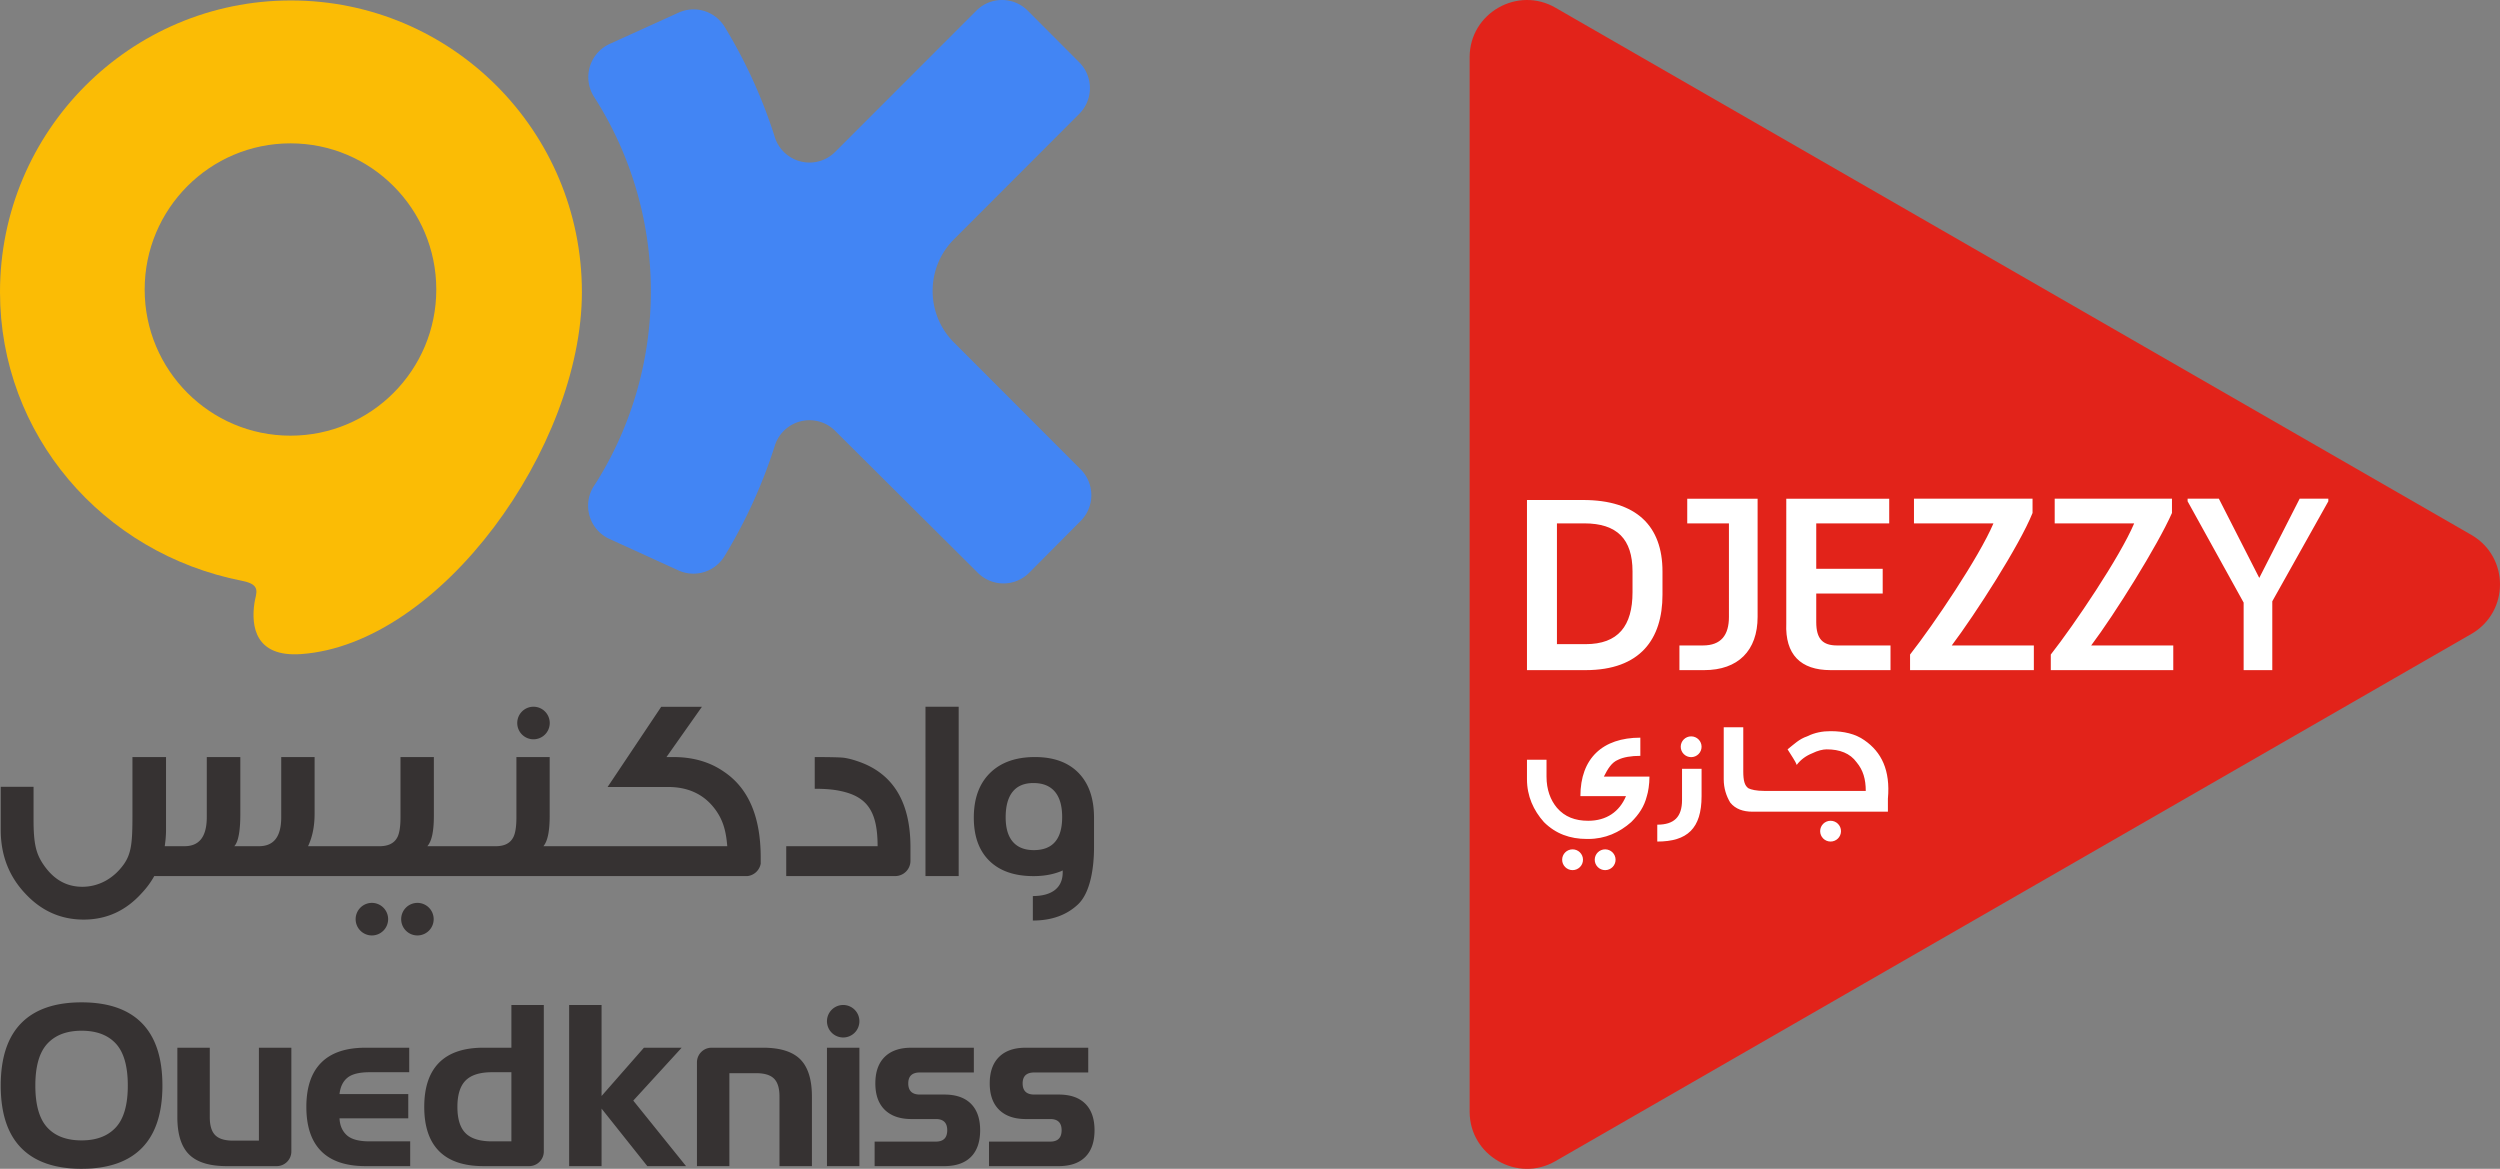 <svg xmlns="http://www.w3.org/2000/svg" viewBox="0 0 308 144">
  <rect x="0" y="0" width="308" height="144" fill="#808080" stroke="none"/>
  <g fill="none" fill-rule="nonzero">
	<path fill="#E2231A" d="M191.655.963 304.508 65.92c4.656 2.72 4.656 9.44 0 12.16l-112.853 64.957c-4.656 2.72-10.596-.64-10.596-6.08V7.043c0-5.44 5.94-8.8 10.596-6.08Z"/>
	<g fill="#FFF">
	  <path d="M188.123 82.56h7.224c6.742 0 9.471-3.84 9.471-9.28V70.4c0-5.6-3.21-8.8-9.792-8.8h-6.903v20.96Zm3.692-3.04V64.48h3.371c4.014 0 5.94 1.92 5.94 5.92v2.56c0 4.16-1.766 6.4-5.78 6.4h-3.53v.16ZM206.905 82.56h3.05c4.174 0 6.582-2.4 6.582-6.56V61.44h-8.669v3.04h5.137V76c0 2.24-.963 3.52-3.21 3.52h-2.89v3.04ZM225.527 82.56h7.384v-3.04h-6.582c-1.765 0-2.568-.8-2.568-2.88v-3.52h8.187v-3.04h-8.187v-5.6h8.99v-3.04h-12.682V76.8c-.16 3.84 1.766 5.76 5.458 5.76M235.48 82.56h15.09v-3.04h-10.114c2.89-3.84 8.348-12.32 9.953-16.32v-1.76h-14.608v3.04h9.792c-1.766 4.16-7.384 12.48-10.274 16.16v1.92h.16ZM252.657 82.56h15.09v-3.04h-10.114c2.89-3.84 8.187-12.32 9.953-16.32v-1.76h-14.448v3.04h9.793c-1.766 4.16-7.385 12.48-10.274 16.16v1.92ZM276.416 82.56h3.53v-8.48l6.904-12.32v-.32h-3.532l-4.976 9.76-4.977-9.76h-3.852v.32l6.903 12.48z"/>
	  <g transform="translate(188.123 89.6)">
		<path d="M21.511 4.96v3.52c0 4-1.766 5.6-5.458 5.6V12c2.087 0 3.05-.96 3.05-3.04V5.12h2.408v-.16ZM41.578 1.6C40.454.8 39.009.48 37.404.48c-.963 0-1.926.16-2.89.64-.963.32-1.605.96-2.408 1.6.482.8.964 1.44 1.124 1.92.482-.64 1.124-1.12 1.926-1.44.643-.32 1.285-.48 1.766-.48 1.606 0 2.89.48 3.693 1.6.802.96 1.123 2.08 1.123 3.52H29.217c-.963 0-1.606-.16-1.927-.32-.481-.32-.642-.96-.642-2.08V0H24.24v6.4c0 1.12.321 2.08.803 2.88.642.8 1.605 1.12 2.729 1.12h16.695V8.8c.321-3.52-.802-5.76-2.89-7.2ZM9.471 6.08c.482-.96.964-1.76 1.766-2.08.642-.32 1.606-.48 2.73-.48V1.28c-4.656 0-7.385 2.56-7.385 7.2H12.2c-.802 1.92-2.408 3.04-4.655 3.04-1.605 0-2.89-.48-3.853-1.6-.802-.96-1.284-2.24-1.284-3.84V4H0v2.4c0 2.08.803 3.84 2.087 5.28 1.445 1.44 3.21 2.08 5.297 2.08h.161c2.087 0 3.853-.8 5.298-2.08.963-.96 1.605-1.92 1.926-3.2.16-.48.321-1.44.321-2.4H9.471Z"/>
		<ellipse cx="37.404" cy="12.799" rx="1.284" ry="1.28"/>
		<ellipse cx="20.227" cy="2.4" rx="1.284" ry="1.28"/>
		<g transform="translate(4.334 15.04)">
		  <ellipse cx="5.298" cy="1.28" rx="1.284" ry="1.28"/>
		  <ellipse cx="1.284" cy="1.28" rx="1.284" ry="1.28"/>
		</g>
	  </g>
	</g>
	<g>
	  <g fill="#363232">
		<path d="M118.109 107.933h-4.09V87.068h4.09v20.865ZM105.66 93.786c-.838-.29-1.483-.42-1.934-.453-.45-.032-1.579-.064-3.351-.064v3.908c1.16 0 2.255.065 3.254.29 3.255.711 4.492 2.553 4.492 6.784H96.864v3.682h13.425a1.883 1.883 0 0 0 1.88-1.885v-1.797c-.031-5.523-2.19-9.012-6.508-10.465Zm27.217 1.437c-1.271-1.303-3.06-1.955-5.367-1.955-2.366 0-4.213.657-5.543 1.97s-1.994 3.145-1.994 5.497c0 2.293.64 4.067 1.92 5.32 1.281 1.255 3.095 1.882 5.44 1.882 1.155 0 2.19-.167 3.11-.5.304-.11.2-.061.475-.203.116 2.1-1.287 3.159-3.672 3.159v3.017c2.366 0 4.175-.696 5.543-1.97 1.594-1.485 1.994-4.68 1.994-7.032v-3.673c0-2.37-.636-4.208-1.906-5.512Zm-5.512 9.512c-1.13 0-1.99-.341-2.581-1.024-.59-.682-.886-1.688-.886-3.018 0-1.381.286-2.43.86-3.147.574-.717 1.426-1.075 2.556-1.075 1.164 0 2.045.354 2.645 1.062.6.708.9 1.753.9 3.134-.001 2.712-1.165 4.068-3.494 4.068ZM63.725 89.075c0-1.108.896-2.006 2.001-2.006 1.106 0 2.002.898 2.002 2.006a2.004 2.004 0 0 1-2.002 2.007 2.004 2.004 0 0 1-2.001-2.007Zm25.42 5.97c-1.74-1.195-3.803-1.776-6.187-1.776h-.85l4.366-6.19H81.46l-6.603 9.877H82.3c2.353 0 4.222.808 5.575 2.455 1.16 1.421 1.56 2.838 1.724 4.84H66.948c.516-.613.774-1.84.774-3.747V93.27h-4.1v7.43c0 1.13-.129 1.97-.386 2.454-.387.743-1.096 1.098-2.16 1.098h-8.43c.548-.613.806-1.84.806-3.747V93.27H49.34v7.43c0 1.13-.129 1.97-.387 2.454-.386.743-1.128 1.098-2.191 1.098H37.953c.548-1.162.806-2.487.806-4.005V93.27h-4.112v7.429c0 2.357-.902 3.552-2.739 3.552h-3.042c.484-.516.742-1.84.742-3.94v-7.042h-4.133v7.397c0 2.39-.903 3.585-2.74 3.585h-2.44c.096-.646.16-1.324.16-2.003V93.27h-4.138v7.233c0 3.259-.124 4.665-1.081 6-1.237 1.727-3.063 2.748-5.093 2.748-2.062 0-3.607-.99-4.8-2.747-.907-1.336-1.21-2.577-1.21-5.504V96.93H.09v5.317c0 3.134 1.031 5.75 3.061 7.882 1.966 2.1 4.35 3.165 7.154 3.165 2.836 0 5.22-1.098 7.186-3.294a10.298 10.298 0 0 0 1.514-2.068h73.093a1.875 1.875 0 0 0 1.622-1.53v-.73c0-5.072-1.514-8.592-4.575-10.627Zm-37.718 16.19a2.004 2.004 0 0 0-2.002 2.006c0 1.108.896 2.006 2.002 2.006a2.004 2.004 0 0 0 2.002-2.006 2.004 2.004 0 0 0-2.002-2.006Zm-5.61 0a2.004 2.004 0 0 0-2.002 2.006c0 1.108.896 2.006 2.002 2.006a2.004 2.004 0 0 0 2.001-2.006 2.004 2.004 0 0 0-2.001-2.006Z"/>
	  </g>
	  <path fill="#FBBC05" d="M35.845.056C16.05.056 0 16.142 0 35.986c0 17.507 12.567 32.19 29.838 35.575 2.42.474 1.689 1.493 1.506 2.746-.419 2.87.108 6.67 5.735 6.277 17.198-1.2 34.611-25.541 34.611-44.598 0-19.844-16.048-35.93-35.845-35.93Zm-.058 53.619c-9.922 0-17.964-8.062-17.964-18.007 0-9.944 8.042-18.007 17.964-18.007 9.922 0 17.964 8.063 17.964 18.007 0 9.945-8.042 18.007-17.964 18.007Z"/>
	  <path fill="#4285F4" d="M83.487 70.231a4.475 4.475 0 0 0 5.748-1.676l.318-.524a62.458 62.458 0 0 0 5.69-12.463l.19-.584a4.47 4.47 0 0 1 1.127-1.897 4.473 4.473 0 0 1 6.337 0l17.563 17.476a4.473 4.473 0 0 0 6.337 0l6.344-6.384a4.499 4.499 0 0 0 0-6.352l-15.617-15.636c-3.5-3.509-3.5-9.197 0-12.705l15.441-15.458a4.499 4.499 0 0 0 0-6.352l-6.345-6.36a4.473 4.473 0 0 0-6.337 0L102.896 18.71a4.473 4.473 0 0 1-6.337 0 4.47 4.47 0 0 1-1.1-1.808l-.162-.509a62.41 62.41 0 0 0-5.644-12.462l-.37-.61a4.476 4.476 0 0 0-5.689-1.76L75.138 5.4a4.493 4.493 0 0 0-2.658 4.105c0 .881.253 1.703.69 2.397l.38.6a44.313 44.313 0 0 1 6.633 23.393 44.317 44.317 0 0 1-6.645 23.415l-.436.671a4.48 4.48 0 0 0-.647 2.326 4.492 4.492 0 0 0 2.59 4.073l8.442 3.85Z"/>
	  <g fill="#363232">
		<path d="M10.05 143.994c-3.28 0-5.76-.857-7.44-2.57-1.68-1.715-2.52-4.275-2.52-7.682 0-3.408.84-5.968 2.52-7.682 1.68-1.714 4.16-2.57 7.44-2.57 3.28 0 5.76.856 7.44 2.57 1.679 1.714 2.52 4.274 2.52 7.682 0 3.407-.841 5.968-2.52 7.681-1.68 1.714-4.16 2.57-7.44 2.57Zm0-3.497c1.828 0 3.235-.533 4.22-1.6.983-1.065 1.475-2.784 1.475-5.155 0-2.372-.487-4.09-1.46-5.156-.976-1.066-2.386-1.6-4.235-1.6-1.83 0-3.236.534-4.22 1.6-.984 1.066-1.476 2.785-1.476 5.156 0 2.371.487 4.09 1.461 5.156.974 1.066 2.386 1.599 4.235 1.599Zm34.969 3.168c-2.406 0-4.22-.613-5.442-1.838-1.223-1.226-1.834-3.044-1.834-5.455s.611-4.23 1.834-5.455c1.222-1.226 3.036-1.838 5.442-1.838h5.397v3.019h-4.89c-1.252 0-2.157.224-2.714.672-.556.448-.884 1.12-.984 2.018h8.47v2.989h-8.47c.04.877.338 1.569.895 2.077.556.508 1.491.762 2.803.762h5.01v3.049h-5.517Zm17.984-19.847v5.26h-3.46c-2.405 0-4.22.613-5.442 1.839-1.222 1.225-1.833 3.044-1.833 5.455 0 2.41.611 4.229 1.833 5.454 1.223 1.226 3.037 1.839 5.442 1.839h5.655c.994 0 1.8-.809 1.8-1.805v-18.042h-3.995Zm0 16.798h-2.386c-1.491 0-2.575-.333-3.25-1.001-.677-.668-1.014-1.749-1.014-3.243 0-1.495.338-2.58 1.014-3.258.675-.677 1.759-1.016 3.25-1.016h2.386v8.518Zm-31.104-11.538v11.448h-3.19c-1.014 0-1.745-.224-2.192-.672-.447-.449-.67-1.18-.67-2.197v-8.579H21.85v8.55c0 2.111.482 3.646 1.446 4.602.964.956 2.5 1.435 4.608 1.435h6.19c.995 0 1.801-.808 1.801-1.805v-12.782H31.9ZM79.75 143.665l-5.636-7.084v7.084h-3.996v-19.847h3.996v11.209l5.218-5.949h4.651l-5.963 6.517 6.5 8.07h-4.77Zm28.003 0v-3.02h7.544c.935 0 1.402-.467 1.402-1.404 0-.916-.467-1.375-1.402-1.375h-3.011c-1.412 0-2.505-.378-3.28-1.135-.776-.758-1.163-1.843-1.163-3.258s.382-2.501 1.148-3.258c.765-.757 1.854-1.136 3.265-1.136h7.723v3.049h-6.65c-.953 0-1.43.448-1.43 1.345 0 .917.477 1.375 1.43 1.375h3.013c1.431 0 2.524.378 3.28 1.135.755.758 1.133 1.844 1.133 3.258 0 1.435-.378 2.531-1.133 3.288-.756.758-1.849 1.136-3.28 1.136h-8.589Zm14.092 0v-3.02h7.545c.934 0 1.401-.467 1.401-1.404 0-.916-.467-1.375-1.401-1.375h-3.012c-1.412 0-2.504-.378-3.28-1.135-.775-.758-1.163-1.843-1.163-3.258s.383-2.501 1.148-3.258c.765-.757 1.854-1.136 3.265-1.136h7.724v3.049h-6.65c-.954 0-1.432.448-1.432 1.345 0 .917.478 1.375 1.432 1.375h3.012c1.431 0 2.524.378 3.28 1.135.755.758 1.133 1.844 1.133 3.258 0 1.435-.378 2.531-1.133 3.288-.756.758-1.849 1.136-3.28 1.136h-8.589Zm-23.247-13.152c-.954-.956-2.486-1.435-4.592-1.435h-6.34c-.995 0-1.801.809-1.801 1.805v12.782h3.996v-11.448h3.31c1.013 0 1.744.224 2.191.672.447.449.67 1.181.67 2.197v8.579h3.997v-8.549c0-2.111-.477-3.646-1.431-4.603Zm3.285 13.152v-14.587h3.996v14.587h-3.996Zm1.997-19.851a2 2 0 0 0-1.997 2.002 2 2 0 0 0 1.997 2.002 2 2 0 0 0 1.998-2.002 2 2 0 0 0-1.998-2.002Z"/>
	  </g>
	</g>
  </g>
</svg>